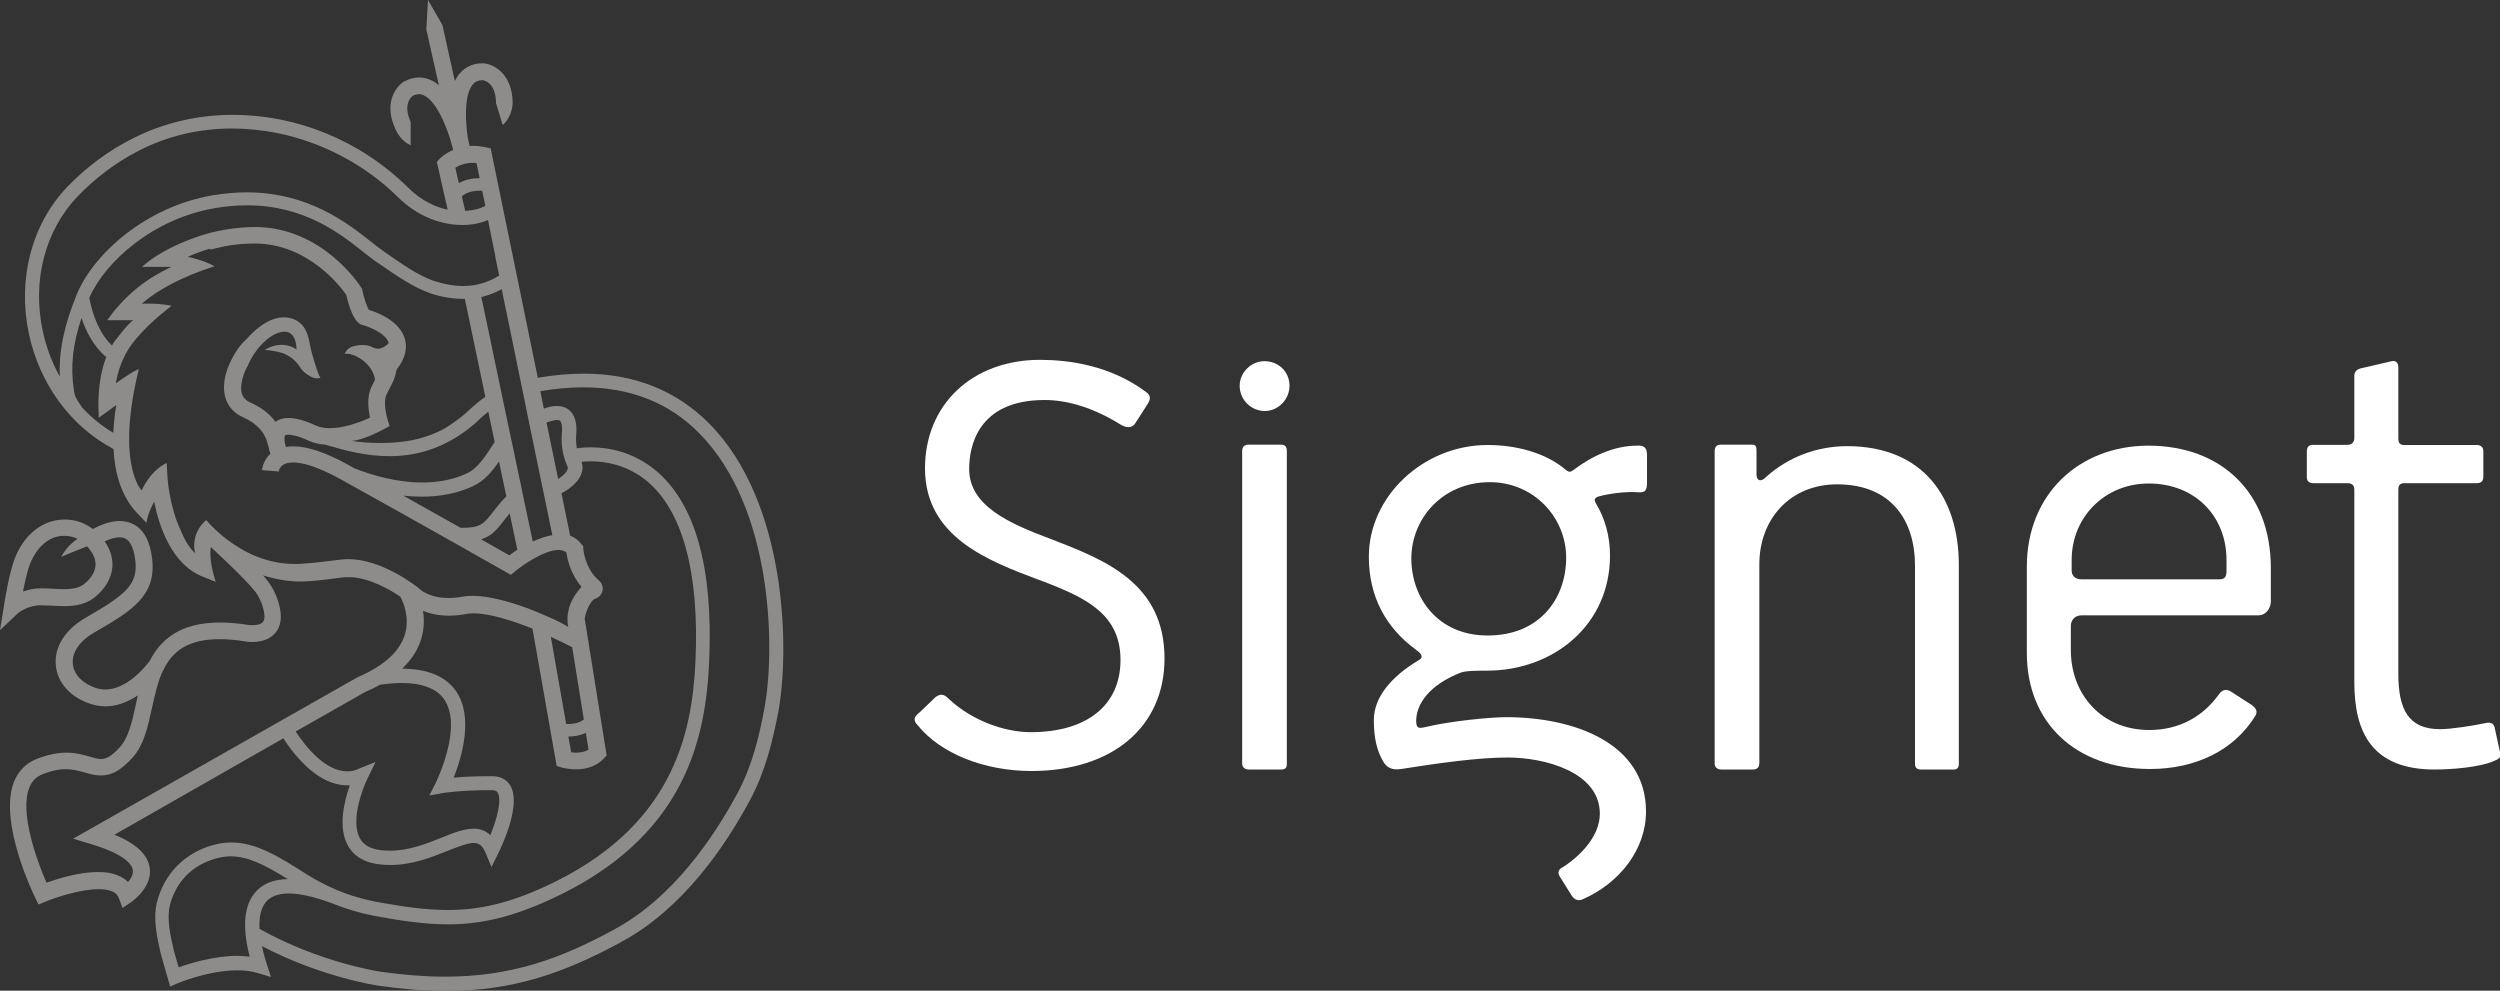 <?xml version="1.0" encoding="utf-8"?>
<!-- Generator: Adobe Illustrator 23.0.2, SVG Export Plug-In . SVG Version: 6.00 Build 0)  -->
<svg version="1.1" id="Layer_1" xmlns="http://www.w3.org/2000/svg" xmlns:xlink="http://www.w3.org/1999/xlink" x="0px" y="0px"
	 width="1500px" height="594.4px" viewBox="0 0 1500 594.4" style="enable-background:new 0 0 1500 594.4;" xml:space="preserve">
<rect x="0" y="0" width="1500" height="594.4" fill="#333333" stroke="none"/>
<style type="text/css">
	.st0{fill:#FFFFFF;}
	.st1{fill:#8E8C8A;}
</style>
<path class="st0" d="M1355.3,369.2h-106.3c-3.9,0-6.5,2.6-6.5,6.5v14.3c0,26.8,18.6,48,47.1,48c18.1,0,32.4-8.2,41.9-21.6
	c2.2-3,4.8-3,7.3-1.3l12.1,7.8c3,2.2,3.5,3.9,2.6,6.1c-13,21.6-36.7,32.4-63.5,32.4c-44.5,0-73.9-27.7-73.9-69.6v-51.8
	c0-43.6,31.5-72.6,73-72.6c43.2,0,73.4,27.7,73.4,73.4v19.4C1362.7,365.7,1358.8,369.2,1355.3,369.2 M1335.9,335.9
	c0-25.9-18.6-45.8-46.7-45.8c-26.4,0-46.2,20.3-46.2,45.8v6.5c0,2.6,1.7,5.2,6.1,5.2h82.5c3,0,4.3-1.3,4.3-4.8V335.9z"/>
<path class="st0" d="M631,323.6c-26.1-9.7-49.5-20.3-49.5-42.2c0-12.5,4.4-41.4,45.3-41.4c14.4,0,30,5.1,45.3,14.6
	c1,0.6,2.9,1.7,4.9,1.7c1.8,0,3.2-0.8,4.2-2.4l7-10.9l0.3-0.5c1.1-1.8,3-4.7-1-7.4c-21.3-15.9-46.3-19.2-63.5-19.2
	c-40.6,0-69,26.8-69,65.1c0,41.2,37.9,55.5,68.3,66.9l2.2,0.8c26.5,10.1,46.8,20,46.8,47.3c0,27.1-20.1,43.3-53.8,43.3
	c-16.9,0-36-7.7-48.7-19.5c-2.9-2.9-4.9-4.1-8.4-1.6l-9.6,9.2c-2,1.5-3,2.8-3,4.1c-0.1,1.5,1,2.8,1.7,3.5
	c13.6,17,39.8,27.6,68.4,27.6c48.5,0,79.8-26.5,79.8-67.4C698.8,349.8,662.8,335.9,631,323.6"/>
<path class="st0" d="M745.3,270.7c0-2.6,1.3-3.9,3.9-3.9h19.4c2.6,0,3.5,1.3,3.5,3.9v187.5c0,2.6-0.9,3.5-3.5,3.5h-19.4
	c-2.2,0-3.9-1.3-3.9-3.5V270.7z"/>
<path class="st0" d="M982,295.3c-7.3-0.4-16.8,0.9-22.9,2.6c-2.6,0.9-2.6,2.1-1.7,3.9c5.6,9.1,8.6,19.9,8.6,31.5
	c0,41.9-34.1,69.1-73.9,69.1c-6,0-13,0-16,1.3c-14.3,5.6-25.9,15.5-26.4,28.4c0,4.3,0.9,5.2,4.8,4.3c16-3.9,40.2-6.1,49.3-6.1
	c40.6,0,83.8,15.6,83.8,56.6c0,22.9-16,42.8-37.2,52.3c-3,1.7-5.6,0.9-7.3-1.7l-7.3-11.7c-1.3-2.2-0.9-4.3,2.1-5.6
	c11.2-7.3,22-19,22-32c0-25.1-33.3-33.7-55.3-33.7c-18.1,0-42.3,3.5-63.9,6.9c-6.1,0.9-8.6-1.3-10.4-3.9c-4.3-6.9-6-15.1-6-25.5
	c0-13.8,10.8-26.3,26.8-35.8c3.9-2.1,0.9-4.7-1.7-6.5c-17.7-13-28.1-31.5-28.1-55.7c0-36.3,32.8-67,71.3-67
	c16.4,0,34.6,4.3,47.1,15.1c1.7,1.3,2.6,1.3,4.8-0.4c10.8-8.2,24.2-14.3,37.6-14.3c4.8-0.4,6.1,1.7,6.1,5.6v17.3
	C988,294.9,986.7,295.7,982,295.3 M893.9,289.3c-28.5,0-47.1,22-47.1,45.8c0,23.3,15.6,46.2,45.8,46.2c31.5,0,47.1-22.5,47.1-46.7
	S920.2,289.3,893.9,289.3"/>
<path class="st0" d="M1172.4,461.7h-19.9c-2.6,0-3.5-1.3-3.5-3.5V339.4c0-27.2-14.3-48.8-46.7-48.8c-28.1,0-46.7,20.7-46.7,48v119.2
	c0,2.6-1.3,3.9-3.9,3.9h-19c-2.2,0-3.9-1.3-3.9-3.5V270.7c0-2.6,1.3-3.9,3.5-3.9h18.6c2.6,0,3,0.9,3,3.5v14.3c0,3.9,2.6,4.8,5.6,1.7
	c13.4-12.1,30.7-18.6,48.8-18.6c45.8,0,67,31.1,67,71.3v118.8C1175.4,460.4,1174.5,461.7,1172.4,461.7"/>
<path class="st0" d="M1412.6,409.4V293.8c0-2.6-1.3-3.9-4.3-3.9H1388c-2.6,0-3.9-1.3-3.9-3.5v-15.6c0-2.6,1.3-3.9,3.5-3.9h20.7
	c3,0,4.3-1.7,4.3-4.3v-37.2c0-1.7,0.9-3.5,3.5-4.3l18.6-4.3c3-0.9,4.3,1.3,4.3,3.5v42.8c0,2.6,0.9,3.9,3.5,3.9h43.6
	c2.2,0,3.9,1.3,3.9,3.5V286c0,2.6-1.3,3.9-3.9,3.9h-43.2c-2.6,0-3.9,0.9-3.9,3.9v110.4c0,21.6,6.1,33.3,25.1,33.3
	c6.9,0,20.3-2.2,26.4-3.5c5.2-1.3,6,0.9,6.5,3.5l2.9,13.3c0.9,3.9-0.3,4.4-3.3,5.7c-8.6,3.9-25.5,5.2-35.9,5.2
	C1423.4,461.7,1412.6,439.6,1412.6,409.4"/>
<path class="st0" d="M758.9,246.6c-8.1,0-15.1-6.6-15.1-15.1c0-8.1,7-14.8,14.8-14.8c8.5,0,15.1,6.3,15.1,14.8
	C773.7,239.6,767,246.6,758.9,246.6"/>
<path class="st1" d="M256.8,0l-1,17.6h0l7.5,33.5c-1.5-1.2-3-2.3-4.7-3c-2.3-1.1-4.7-1.6-7.1-1.6c-2.8,0-5.6,0.7-8.4,2.1l-0.3,0.1
	c-5,2.9-12.4,12.2-6.2,27.3c0.1,0.3,0.3,0.7,0.5,1.1l0.1,0.3h0c1.2,2.7,4,7.5,9.2,9.8l0-14h0l0,0c-4.9-10.9,0.5-15.2,1.4-15.8
	c1.3-0.6,2.5-0.9,3.6-0.9c1,0,1.9,0.2,2.9,0.7c7.9,3.6,14.6,20.7,17,30.6l0.1,0l0.5,2.2c-5,2.1-7.7,4.8-7.9,5.1l-1.9,2l0.6,2.7
	c0,0,2.6,11.6,3.5,15.5h0l2.4,10.5c-7.7-1.6-16-5.6-23.7-13.2c-28.8-28.5-67.2-43.7-105-43.7c-20.8,0-41.4,4.6-60.1,14.1
	C65.2,90.3,52,100.1,40.5,112c-21.5,22.4-30.1,55.3-23.2,88.1c6.5,30.5,25.2,55.8,50.8,69.3c0.7,13.7,4.3,28.2,14.3,38.6l5.5,5.7
	c0.7-5.9,4.6-12.7,4.6-12.7l0,0.1v0c3,14.7,10.4,37.3,28.9,44.8l8,3.2c-1.7-5.3-4-14.4-2.9-20.8l0.1,0.1v-0.2l0.6,0.7
	c2.8,2.6,14.2,13.1,21.5,21c1.3,1.3,2.5,2.7,3.7,4.2l1,1.2c0.6,0.8,1,1.5,1.3,2c1.4,2.4,2.6,5.1,3.4,8.4c0.5,2.1,1.2,5.9-0.4,7.6
	c-1.3,1.4-4,1.8-6.2,1.8c-0.9,0-1.6-0.1-2.2-0.1c-6.4-1-12.1-1.5-17.3-1.5c-24,0-35.7,10.3-42.2,23.1c-1.8,2.4-13.2,17.1-26.6,17.1
	c-1.9,0-3.8-0.3-5.7-0.9c-8-2.7-13.2-8.1-13.8-14.4c-0.7-7,4.1-13.9,13.2-19.1c22.9-13.1,36.8-22.2,34.4-43.8
	c-1.2-10.9-5.2-18.1-11.7-21.2c-2.4-1.1-5-1.7-7.8-1.7c-4.7,0-10.1,1.6-16.1,4.8c-3.6-2.7-9.2-5.7-16.7-5.7c-1.1,0-2.3,0.1-3.5,0.2
	c-11.5,1.3-21.4,9.9-26.5,22.8c-3.8,9.7-6.6,28.4-6.7,29.2L0,378.1l10.6-10c0,0,4.3-3.9,11.4-4.8c0.8-0.1,1.8-0.1,3-0.1
	c1.8,0,3.8,0.1,6,0.2c2.4,0.1,4.8,0.3,7.3,0.3c5,0,12.3-0.5,18.1-5c6.5-5,10.4-11.5,11-18.3c0.3-3.9-0.3-9.4-4.6-15.6
	c3.5-1.6,6.5-2.4,9-2.4c1.3,0,2.4,0.2,3.3,0.7c4,1.9,5.5,8.3,6.1,13.3c1.6,14-5.2,20.1-29.4,34c-12.7,7.2-19.4,17.8-18.3,28.9
	c1,10.4,8.8,19.1,20.7,23c3.1,1,6.1,1.5,9,1.5c7.4,0,14-2.9,19.5-6.6c-0.4,1.9-0.8,3.7-1.2,5.5c-2.2,10.2-4.4,19.8-9.3,25.3
	c-5.1,5.6-8.2,7.4-11.6,7.4c-2,0-4.1-0.6-6.7-1.4c-3.7-1.1-8.3-2.4-14.1-2.4c-4.9,0-10.8,1-17.9,3.8c-6.4,2.6-11,7.3-13.6,13.9
	c-9.2,24,11.8,67.2,12.7,69.1l2.1,4.3l4.4-1.8c5.6-2.3,20.6-7.4,31.7-7.4c3.1,0,5.9,0.4,8.1,1.3c2,0.9,3.3,2.2,4,4l2.2,6l5.3-3.6
	c0.5-0.4,12.8-8.8,11-20.6c-1.2-7.9-8.1-14.4-21.1-19.8L170,443c2.5,3.9,6,8.7,10.3,13.3c9.2,9.9,18.8,14.9,28.2,14.9
	c0.5,0,0.9,0,1.4,0c-3.3,9.3-7.2,24.9-1.3,35.9c3.6,6.6,10,10.5,19,11.5c2.2,0.3,4.4,0.4,6.6,0.4c13.1,0,24.6-4.6,34.1-8.4
	c7.6-3,12.5-4.8,15.9-4.8c3.5,0,5.4,1.8,7.1,5.8l3.6,8.6l4.1-8.3c2.4-4.8,14-29.5,7.1-40.7c-1.5-2.5-4.7-5.5-10.8-5.5h-0.5
	c-10,0-17.5,0.4-22.6,0.9c4.8-12.1,12.4-36.9,1-52.5c-6.2-8.5-16.9-12.8-31.9-12.9c5.6-5.3,9.4-11.2,11.4-17.7
	c1.9-6.2,1.9-12.1,1.1-17c3.9,1.6,9.1,2.9,15.7,2.9c3.1,0,6.5-0.3,10.2-1c1.3-0.2,2.8-0.4,4.4-0.4c9.6,0,23.2,4.3,35.4,9.2
	l14.5,82.4l3,0.9c0.3,0.1,3.9,1.1,8.6,1.1c5.2,0,11.8-1.3,16.7-6.5l1.7-1.8l-13.2-82.2c1.3-6.9,4.6-11.4,6.3-11.9
	c2.2-0.6,3.9-2.5,4.4-4.7c0.5-2.3-0.3-4.7-2.2-6.3c-8.5-7.2-9.3-18.8-9.3-18.9l-0.1-1.6l-1-1.2c-1.8-2.3-4.1-4.1-6.8-5.1l-5.2-25.4
	c3.7-1.9,8-5.1,10.4-8.7c2.8-4.3,2.5-7.9,1.6-10.2c1.5-0.2,3.4-0.3,5.7-0.3c8.5,0,21.5,2,33.4,11.7c21.5,17.7,31.7,55,29.3,108
	c-2,44.8-14.1,100.6-90.4,135.5c-22.1,10.1-39.5,14-58.2,14c-12.8,0-26.3-1.9-42.4-4.8c-6.8-1.3-13.5-3.1-19.9-5.5l0,0
	c-1.3-0.5-2.5-1-3.8-1.5c-6.5-2.7-12.7-5.9-18.7-9.7c-16.4-10.4-30-19-45.1-19c-3.6,0-7.3,0.5-11.2,1.6c-16.7,4.7-28.9,17-33.3,33.8
	c-2.7,10.1,0,21.9,2.2,31.5l5.6,19.5l4.4-1.9c0.2-0.1,18.6-7.8,36-7.8c4.3,0,8.6,0.5,12.4,1.7l7.7,2.3l-2.5-7.7
	c-0.9-2.7-2-6.5-2.9-10.8c35.4,18.5,68.3,23.5,69.8,23.7c14.6,2.1,28,3.2,40.3,3.2c41.4,0,71.8-11.3,104.2-28.7l1.6-0.9
	c36.6-19.8,62-57.1,76.9-84.9c9.3-17.4,13.6-35.5,16.9-52.5c6.9-36,5.9-125.9-41.4-173.5c-19.8-19.9-45-29.9-75.3-29.9
	c-8.8,0-17.9,0.8-27.5,2.5l-10.9-53.1L294.4,89l-3.2-0.7c-2.6-0.5-5-0.8-7.2-0.8c-0.8,0-1.5,0-2.2,0.1l-1.1-4.8
	c-1.3-8.4-2.6-25.5,3-32.2c1.5-1.7,3.4-2.5,5.9-2.5h0.1c0.9,0.1,7.8,1.6,7.9,13.7h0l4,13.2c5.6-4.9,6-12.1,6-13.3h0
	c-0.2-17.5-11.4-23.1-17.2-23.7l-0.3,0c-0.2,0-0.4,0-0.7,0c-5.5,0-10.2,2.1-13.6,6.1c-1.1,1.3-2.1,2.9-2.9,4.5l-7.4-33.4l-0.1,0
	l0.1-0.1L256.8,0z M35.9,226c-4.7-8.4-8.2-17.7-10.3-27.7c-6.4-30,1.5-60.1,21-80.5c10.8-11.2,23.2-20.5,36.9-27.5
	c17.2-8.8,36.1-13.2,55.7-13.2c8.9,0,17.9,0.9,27,2.7c27.3,5.5,53.1,19.2,72.6,38.5c12,11.9,26.4,16.7,38.6,16.7
	c5.8,0,11.1-1.1,15.4-3l4.5,22.2l-0.1,0l2.3,11.1c-6.6,4.2-13.8,6.3-21.7,6.3c-5.4,0-11-1-17-2.9c-9.3-3-20.1-10.6-28.7-16.6l-2.8-2
	c-1.9-1.3-4.1-3-6.7-5.1c-13.7-10.8-37.3-29.6-74.6-29.6c-6.5,0-13.3,0.6-20.6,1.8c-39.9,6.9-71.1,35-81.2,59.1
	C38.5,195.1,35.2,210.7,35.9,226 M275.3,109.9c-0.7-2.9-1.5-6.7-2.1-9.3c2.1-1.3,5.7-2.9,10.7-2.9c0.6,0,1.3,0,2,0.1l1.9,9.1
	C284.2,106.9,279.5,107.5,275.3,109.9 M279.1,126.5l-2-8.7c3.1-2.8,7.6-3.4,10.9-3.4c0.5,0,0.9,0,1.3,0l1.9,9.1
	C288.3,125.1,284.1,126.3,279.1,126.5 M67.2,207.3c-9.9-9.3-12.9-24.8-13.6-28.7c9.8-22,38.4-47.3,75.2-53.7
	c6.9-1.2,13.4-1.7,19.5-1.7c34.4,0,56,17.1,69.7,28c2.7,2.1,5,3.9,7.1,5.4l2.8,1.9c9.1,6.3,20.4,14.2,30.7,17.6
	c6.6,2.2,13.1,3.2,19.3,3.2c0.3,0,0.7,0,1,0l12.3,58.8c-5.3,3.6-10.8,8.9-11.6,9.7c-3,2.6-6,4.8-9,6.8c-4.9,3.5-10.4,5.9-15.9,7.6
	c-4.7,1.5-9.4,2.4-14,2.9c-4.4,0.5-8.6,0.7-12.4,0.7c-6.9,0-12.5-0.6-15.3-1c-1.3-0.2-2.1-0.3-2.1-0.3c1.5,0,3.3-0.4,5.1-0.9
	c7-2,15.4-6.6,17.8-8l-1.2-3.6c-1-3.3-2.6-11.3-0.8-15.1c0.8-1.6,1.5-3,2.1-4.1c1.9-3.6,3.2-6.3,4.1-11.1c5.1-6.5,6.7-12.8,4.8-18.8
	c-3.4-10.7-16.9-15.6-21.5-17c-1.1-1.8-2.9-7-3.9-11.7l-0.2-0.9l-0.5-0.8c-1-1.5-23.3-36.3-63.9-36.3c-1.8,0-3.6,0.1-5.4,0.2
	c-1.2,0-9.9,0.5-21,3.2c-8.1,2.2-27.7,8.5-41.2,20.5l0,0h17.6c-3.9,1.9-8,4.1-11.9,6.5c-0.5,0.3-1,0.7-1.5,1
	c-9.3,6-16.5,13.7-20.8,18.8l-4.3,5.7h15.7c-3.2,1.9-10.2,11.4-10.2,11.4l0,0C68.8,204.5,67.9,205.9,67.2,207.3 M126.2,149.8
	c1-0.2,1.9-0.5,2.8-0.7c7.7-2,14.5-2.8,20.2-2.9c1.2-0.1,2.3-0.1,3.5-0.1c32.3,0,52,26.3,55.1,30.9c1.5,6.8,4.2,15.1,8.4,17.5
	l0.6,0.3l0.7,0.2c3.5,0.9,13.9,4.8,15.7,10.7l0,0.2c-1.5,1.6-3.7,3.3-6.5,3.3c-1.1,0-2.3-0.3-3.5-1c-1.6-0.9-3.6-1.2-5.5-1.2
	c-2.7,0-5.3,0.6-6.4,1l-0.5,0.2c-1.5,0.6-2.8,1.8-3.6,3.3l-0.5,0.8l1.1-0.1c6.1,0,16.1,6.7,17.2,15.7l0,0c-0.6,1.3-1.4,2.7-2.2,4.4
	c-2.8,5.8-1.8,13.5-0.8,18.3c-6,2.8-15.7,6.3-24.1,6.3c-3,0-5.8-0.4-8.2-1.5c-3.1-1.4-10.1-4.6-16.5-4.6c-2.9,0-5.6,0.6-7.9,2.3
	c-3-4.1-7.7-8.3-14.9-11.5c-2.8-1.2-4.4-2.9-5.2-5.2c-1.8-5.6,1.6-13.7,3.1-16.3l0.2-0.3l0.6-1.3c0.1-0.3,1.6-3.8,4.5-7.8
	c1.1-1.5,2.4-3.1,3.9-4.6c1.5-1.5,3.2-3,5.1-4.2h0c1.8-1.2,3.8-2.2,5.8-2.6c0.9-0.2,1.6-0.3,2.3-0.3c7.5,0,7.2,10.7,7.2,10.7
	s-3.5-2.8-9-2.8c-2.9,0-6.4,0.8-10.1,3.1c4.4,0.1,9.2,1.4,11.2,2c1.1,0.4,2.5,1.2,4,2.1c3.7,2.5,5.5,5.4,5.6,5.6h0
	c2.2,3.6,4.8,5.1,6.4,6c1.6,0.9,2.7,1.3,4.2,1.3c0.6,0,1.3-0.1,2.1-0.2c-0.6-1-1.1-2-1.4-2.9c-1.4-3.6-3.8-11.6-4.8-16.3
	c-1-5.9-2.4-12.3-8.6-15.5c-2.4-1.2-4.8-1.7-7.2-1.7c-10.3,0-19.5,9.7-22.4,13.1c-4.6,3.9-7.7,9.7-8.6,11.5
	c-1.1,2-7.3,13.8-3.9,24.2c1.7,5,5.3,9,10.7,11.3c13.4,5.9,14.6,16.2,14.6,16.6l0.2,0c0.3,1.8,0.8,3.6,1.3,5.2
	c-3.5,3.3-4.8,7.5-5,9.8l10,0.8c0,0,0.4-2.8,3.2-4.3c1-0.5,2.7-1.1,5.5-1.1c5.1,0,13.8,2,28.2,9.9c41.9,23.2,98.9,55.5,99.4,55.8
	l3,1.7l2.7-2.2c4.1-3.4,17.2-12.7,25.9-12.7c0.4,0,0.8,0,1.2,0.1c1.4,0.2,2.6,0.6,3.5,1.4c0.6,3.9,2.5,13,9.1,20.6l-0.1,0.1l0,0
	c-3.3,3.6-5.3,7.1-6.6,10.3c-0.2,0.5-0.4,1-0.5,1.4l-0.3,1l-0.2,0.9c-0.5,1.9-0.7,3.6-0.7,5l0,1.2c0,2.6,0.5,4.3,0.5,4.3
	c-4.2-3.2-18.3-8.9-23.5-11c-11.4-4.2-24-7.8-34-7.8c-2.1,0-4.1,0.2-6,0.5c-3.1,0.6-5.9,0.8-8.5,0.8c-12,0-17.4-5.5-17.6-5.7
	l-0.6-0.5c-0.9-0.7-21.4-17.1-41.8-17.1c-1.3,0-2.6,0.1-3.9,0.2c-3,0.3-5.7,0.7-8.3,1c-4.6,0.6-8.8,1.1-12.8,1.3
	c-2.4,0.3-4.7,0.4-7,0.4c-7.5,0-14.3-1.4-20.4-3.5c-0.8-0.3-1.6-0.6-2.4-0.9c-7.1-2.8-13.1-6.6-18-10.3c-1.3-1-2.5-1.9-3.6-2.9
	c-4.4-3.7-7.5-7.1-8.9-8.8c-1.8,1.6-3.2,3.3-4.2,4.9c-4.8,7.8-2.4,15.1-2.4,15.1c-0.9-0.8-1.7-1.7-2.5-2.7c-2.4-3-4.4-6.6-6-10.7
	c-7-14.4-8.1-31.8-8.1-32.1l-0.5-8.7c-10.3,4.9-15,16.5-15,16.5l-0.4-0.5c-0.5-0.6-0.9-1.2-1.3-1.9c-2-3.3-5-10.5-5.7-23.3
	c-0.1-1.5-0.1-3-0.1-4.7c-0.1-10.6,1.4-24.5,5.8-42.4c-3.3,0.9-13.9,8.6-13.9,8.6l0.1-0.1l0,0c1.1-6.8,3.2-12.5,5.7-17.3l0,0
	c1.1-2.1,2.4-4.1,3.9-6.2c0.9-1.2,1.9-2.4,2.9-3.6c4.3-5.1,9.2-9.7,13.5-13.4c3.1-2.6,5.8-4.7,7.4-6l0.1,0c-2.8-0.6-6-1-9-1.2
	l-0.6,0c-1.4-0.1-2.6-0.1-3.8-0.1h-4.6l0,0.1h0l0.1-0.1c14.6-12.7,36.2-20.1,43.6-22.4c-6.1-3.7-16.1-5.7-16.1-5.7
	c4.8-2.1,9.4-3.8,13.8-5H126.2z M319.6,324.6l-5.3-25l-0.8-3.8l-1-5l-1.1-5l-3.7-17.8l-0.6-2.7l-2.3-10.8l-11.4-54.5l-4.6-21.8
	c4.3-1,8.4-2.6,12.3-4.7l0.5,2.7l0,0.2l3.9,18.8l9.8,47.8l2.2,10.9l6.7,32.4l2.3,11l4.9,23.8c-3.9,0.6-7.9,2.1-11.7,3.8L319.6,324.6
	z M68,259.7c-6.9-4.1-13.2-9.2-18.7-15.2c-0.4-0.6-0.9-1.2-1.2-1.8c-2.1-3-3.2-4.5-3.8-8.8c-2.1-13.7-0.7-27.3,4.6-43.1
	c2.5,7.5,7,16.9,14.8,23.4l0,0.1l0.1,0c0,0-6.1,13-4.5,36.3l10.5-7.6C68.9,247.8,68.3,253.5,68,259.7 M326.3,245.2l-2.1-10.5
	c8.9-1.5,17.5-2.3,25.7-2.3c28.1,0,51.4,9.1,69.5,27.4c45,45.3,45.8,131.4,39.1,166c-3.1,16.3-7.2,33.7-16,50.1
	c-14.4,26.8-38.8,62.7-73.5,81.5l-1.6,0.9c-31.1,16.8-60.5,27.7-100.4,27.7c-11.9,0-24.8-1-38.9-3c-0.4-0.1-36.3-5.4-72.4-25.7
	c-0.3-6.8,0.7-13.3,4.9-17.2c2.8-2.6,7.1-4,12.6-4c6.8,0,15.6,2,26.1,5.9c8.1,3.3,16.5,5.8,25.2,7.5c16.7,3.1,30.8,5.1,44.2,5.1
	c19.7,0,38.1-4.2,61.5-14.9c80.5-36.8,93.2-95.6,95.3-142.8c2.5-56.5-8.4-95.2-32.4-114.9c-13.8-11.3-28.7-13.6-38.6-13.6
	c-3.5,0-6.4,0.3-8.4,0.6c-0.4-2.3-0.6-4.9-0.4-7.9c0.7-7.4-0.8-12.4-4.5-15.3c-2.1-1.6-4.6-2.2-6.9-2.2
	C331.2,243.5,328.3,244.5,326.3,245.2 M233.7,273.7c15.9,0,33.8-4.5,51.4-19.7l0.2-0.2c1.4-1.4,4.5-4.3,7.7-6.8l3.8,18.2
	c-0.3,0.5-0.6,0.9-0.9,1.4c-4.8,7.4-9.3,14.4-15.7,17.4c-8.6,4-17.9,5.5-26.8,5.5c-15.7,0-30.8-4.6-40.5-8.4
	c-1.3-0.7-2.5-1.4-3.8-2.1c-13.5-7.5-24.6-11.2-33.2-11.2c-1.5,0-3,0.1-4.4,0.4c-0.8-2.9-1.2-6-0.4-7c0.1-0.2,0.7-0.4,1.9-0.4
	c2,0,5.9,0.7,12.4,3.7c3.1,1.4,6.4,2.1,9.8,2.3c0.6,0.2,1.1,0.3,1.7,0.5C206.5,270.1,219.3,273.7,233.7,273.7 M334.9,287.4l-7-33.9
	l0.4-0.1c1.2-0.4,3.9-1.4,5.9-1.4c0.7,0,1.3,0.1,1.7,0.4c0.9,0.7,1.7,3.1,1.2,7.9c-0.8,9.6,2,16.2,3.3,19.4l0.2,0.4
	c0.1,0.3,0.3,0.8-0.3,2.1C339.4,284.1,337.1,286,334.9,287.4 M253.2,298c11.2,0,21.5-2.1,30.6-6.3c6.7-3.1,11.4-8.7,15.6-14.8
	l4.4,20.9c-1,1-1.9,2-3,3.2c-2,2.3-3.6,4.4-5.1,6.3c-5.3,6.8-7.3,9.4-18.5,9.4c-0.3,0-0.5,0-0.8,0c-10.4-5.8-22.3-12.5-34.4-19.3
	C245.7,297.8,249.5,298,253.2,298 M305.6,333.2c-3.3-1.9-9.3-5.2-16.9-9.6c6.1-1.9,9.4-5.7,13.6-11.2c1-1.3,2.2-2.8,3.5-4.4
	l4.6,21.8C308.5,331.1,306.9,332.2,305.6,333.2 M13.8,354.9c1.1-5.7,2.6-12.4,4.3-16.8c1.4-3.5,6.8-15.1,18.3-16.5
	c0.8-0.1,1.6-0.1,2.3-0.1c3.1,0,5.7,0.8,7.8,1.8c-3,2-6.8,5.4-9.8,10.8c0,0,8.3-3.5,15.5-6.3l0.2,0.2c3.6,3.9,5.2,7.8,4.9,11.5
	c-0.5,5.3-4.6,9.2-7.1,11.1c-2.6,2-6.3,2.9-12,2.9c-2.2,0-4.5-0.1-6.7-0.3c-2.3-0.1-4.5-0.2-6.5-0.2c-1.5,0-3,0.1-4.2,0.2
	C18.2,353.6,15.9,354.2,13.8,354.9 M151.3,385.2c3.8,0,9.6-0.8,13.5-5c3.7-4,4.6-9.7,2.8-16.9c-2-7.9-5.5-13.4-9.8-18.1
	c8.7,2.7,15.7,3.7,22.4,3.7c5.9,0,11.5-0.7,17.9-1.5c2.6-0.3,5.3-0.7,8.2-1c1-0.1,1.9-0.1,2.9-0.1c11.8,0,24.5,7.3,31,11.7
	c1.5,2.7,5.9,12.2,2.7,22.8c-3.2,10.3-12.7,18.8-28.3,25.5L43.9,503.2l11.2,3.4c21.1,6.4,24.3,12.9,24.6,15.4
	c0.4,2.5-1.1,5.2-2.9,7.2c-1.6-1.6-3.5-2.9-5.7-3.8c-3.6-1.6-7.8-2.2-12.3-2.2c-11.4,0-24.1,4-30.9,6.4c-6.1-13.9-16.1-42-10.4-56.8
	c1.5-4,4.1-6.7,7.9-8.2c5.7-2.3,10.2-3.1,14.1-3.1c4.3,0,7.8,1,11.3,2c3.4,1,6.6,1.8,9.8,1.8c5.7,0,11.5-2.5,18.9-10.7
	c6.8-7.5,9.2-18.4,11.7-29.9c1.8-8,3.5-15.9,6.7-22.6l0.2-0.2l0,0c5.2-10.8,14.3-18.4,33.5-18.4c4.7,0,9.9,0.4,15.9,1.4
	C147.9,385,149.3,385.2,151.3,385.2 M341.1,434.4c-0.5,0-0.9,0-1.4,0l-9.2-52.3c5.2,2.4,9.7,4.6,12.8,6.2l7,43.4
	C347.5,433.8,344,434.4,341.1,434.4 M208.4,462.8c-13.3,0-25-14.8-31-23.9l41.5-23.6c3.3-1.4,6.4-2.9,9.2-4.5c4.6-0.6,8.9-1,12.8-1
	c12.2,0,20.7,3.2,25.3,9.4c12.1,16.6-4.7,50.3-4.8,50.6l-3.8,7.5l8.3-1.5c0.1,0,9.9-1.7,28.7-1.7h0.4c2.7,0,3.4,1,3.6,1.5
	c2.6,4.3-0.4,15.8-4.4,25.5c-2.9-2.8-6.3-3.9-10-3.9c-5.9,0-12.7,2.7-19.3,5.4c-9.2,3.7-19.5,7.8-30.9,7.8c-1.8,0-3.7-0.1-5.6-0.3
	c-6.2-0.8-10.3-3.1-12.5-7.2c-5.6-10.2,1.4-29.3,4.6-35.8l4.8-9.9l-10.2,4.1C212.9,462.4,210.7,462.8,208.4,462.8 M345.6,451.6
	c-1.1,0-2.1-0.1-2.9-0.2l-1.7-9.5h0c3.2,0,7-0.5,10.5-2.2l1.6,10.1C350.8,451.2,348,451.6,345.6,451.6 M107.2,580.4l-2.8-9.6
	l-0.1-0.5c-2.1-9-4.4-19.3-2.3-27.4c3.7-14,13.5-23.9,27.5-27.8c3-0.8,6-1.3,8.9-1.3c10.4,0,20.6,5.2,34.3,13.7
	c-7.6,0.1-13.6,2.1-18,6.3c-9.9,9.2-8.6,25.9-4.9,40.2c-2.5-0.3-5.1-0.5-7.6-0.5C128.2,573.6,114.2,577.9,107.2,580.4"/>
</svg>
